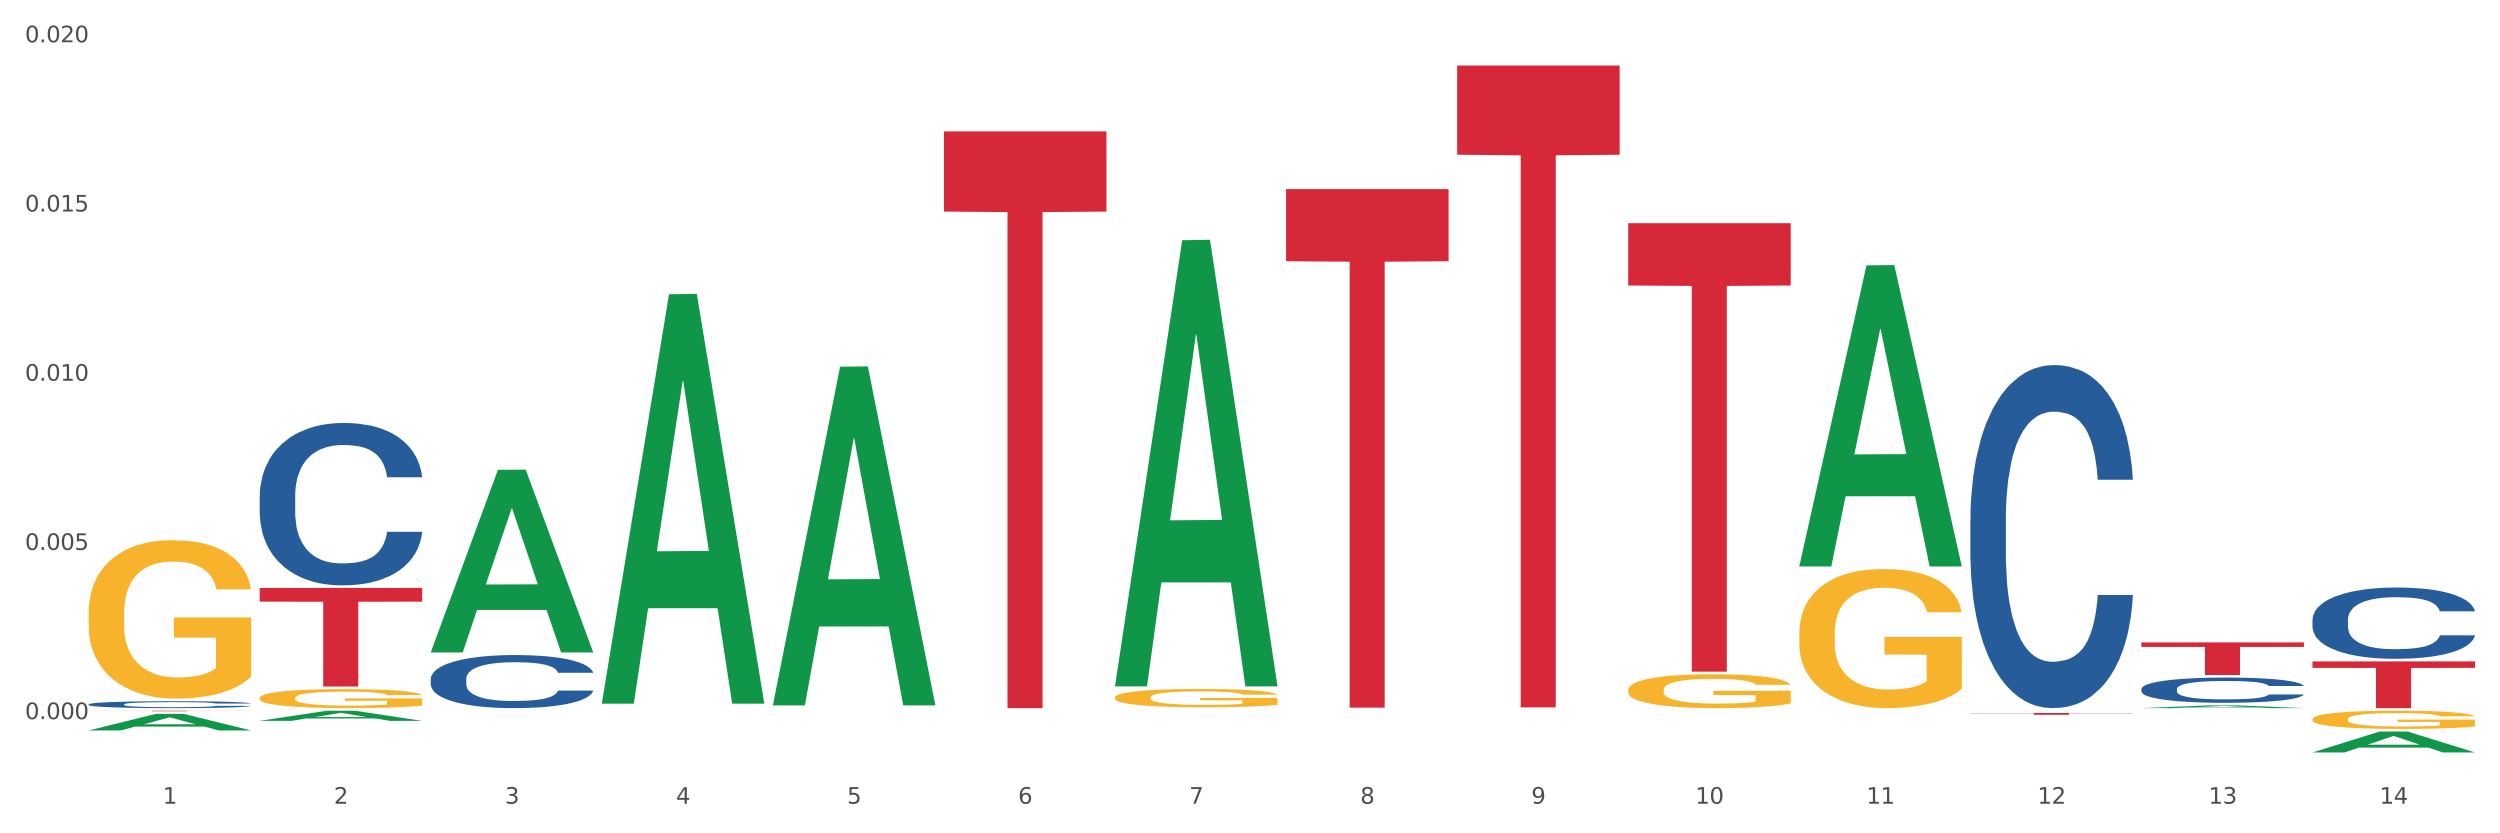 <?xml version="1.0" encoding="utf-8" standalone="no"?>
<!DOCTYPE svg PUBLIC "-//W3C//DTD SVG 1.1//EN"
  "http://www.w3.org/Graphics/SVG/1.1/DTD/svg11.dtd">
<svg xmlns:xlink="http://www.w3.org/1999/xlink" width="1080pt" height="360pt" viewBox="0 0 1080 360" xmlns="http://www.w3.org/2000/svg" version="1.1">
 <rect x="0" y="0" width="1080" height="360" fill="#333333" stroke="none"/>
 <defs>
  <style type="text/css">*{stroke-linejoin: round; stroke-linecap: butt}</style>
 </defs>
 <g id="figure_1">
  <g id="patch_1">
   <path d="M 0 360 
L 1080 360 
L 1080 0 
L 0 0 
z
" style="fill: #ffffff; stroke: #ffffff; stroke-linejoin: miter"/>
  </g>
  <g id="axes_1">
   <g id="matplotlib.axis_1">
    <g id="xtick_1">
     <g id="text_1">
      <!-- 1 -->
      <g style="fill: #4d4d4d" transform="translate(70.332 347.204) scale(0.096 -0.096)">
       <defs>
        <path id="DejaVuSans-31" d="M 794 531 
L 1825 531 
L 1825 4091 
L 703 3866 
L 703 4441 
L 1819 4666 
L 2450 4666 
L 2450 531 
L 3481 531 
L 3481 0 
L 794 0 
L 794 531 
z
" transform="scale(0.016)"/>
       </defs>
       <use xlink:href="#DejaVuSans-31"/>
      </g>
     </g>
    </g>
    <g id="xtick_2">
     <g id="text_2">
      <!-- 2 -->
      <g style="fill: #4d4d4d" transform="translate(144.233 347.204) scale(0.096 -0.096)">
       <defs>
        <path id="DejaVuSans-32" d="M 1228 531 
L 3431 531 
L 3431 0 
L 469 0 
L 469 531 
Q 828 903 1448 1529 
Q 2069 2156 2228 2338 
Q 2531 2678 2651 2914 
Q 2772 3150 2772 3378 
Q 2772 3750 2511 3984 
Q 2250 4219 1831 4219 
Q 1534 4219 1204 4116 
Q 875 4013 500 3803 
L 500 4441 
Q 881 4594 1212 4672 
Q 1544 4750 1819 4750 
Q 2544 4750 2975 4387 
Q 3406 4025 3406 3419 
Q 3406 3131 3298 2873 
Q 3191 2616 2906 2266 
Q 2828 2175 2409 1742 
Q 1991 1309 1228 531 
z
" transform="scale(0.016)"/>
       </defs>
       <use xlink:href="#DejaVuSans-32"/>
      </g>
     </g>
    </g>
    <g id="xtick_3">
     <g id="text_3">
      <!-- 3 -->
      <g style="fill: #4d4d4d" transform="translate(218.134 347.204) scale(0.096 -0.096)">
       <defs>
        <path id="DejaVuSans-33" d="M 2597 2516 
Q 3050 2419 3304 2112 
Q 3559 1806 3559 1356 
Q 3559 666 3084 287 
Q 2609 -91 1734 -91 
Q 1441 -91 1130 -33 
Q 819 25 488 141 
L 488 750 
Q 750 597 1062 519 
Q 1375 441 1716 441 
Q 2309 441 2620 675 
Q 2931 909 2931 1356 
Q 2931 1769 2642 2001 
Q 2353 2234 1838 2234 
L 1294 2234 
L 1294 2753 
L 1863 2753 
Q 2328 2753 2575 2939 
Q 2822 3125 2822 3475 
Q 2822 3834 2567 4026 
Q 2313 4219 1838 4219 
Q 1578 4219 1281 4162 
Q 984 4106 628 3988 
L 628 4550 
Q 988 4650 1302 4700 
Q 1616 4750 1894 4750 
Q 2613 4750 3031 4423 
Q 3450 4097 3450 3541 
Q 3450 3153 3228 2886 
Q 3006 2619 2597 2516 
z
" transform="scale(0.016)"/>
       </defs>
       <use xlink:href="#DejaVuSans-33"/>
      </g>
     </g>
    </g>
    <g id="xtick_4">
     <g id="text_4">
      <!-- 4 -->
      <g style="fill: #4d4d4d" transform="translate(292.034 347.204) scale(0.096 -0.096)">
       <defs>
        <path id="DejaVuSans-34" d="M 2419 4116 
L 825 1625 
L 2419 1625 
L 2419 4116 
z
M 2253 4666 
L 3047 4666 
L 3047 1625 
L 3713 1625 
L 3713 1100 
L 3047 1100 
L 3047 0 
L 2419 0 
L 2419 1100 
L 313 1100 
L 313 1709 
L 2253 4666 
z
" transform="scale(0.016)"/>
       </defs>
       <use xlink:href="#DejaVuSans-34"/>
      </g>
     </g>
    </g>
    <g id="xtick_5">
     <g id="text_5">
      <!-- 5 -->
      <g style="fill: #4d4d4d" transform="translate(365.935 347.204) scale(0.096 -0.096)">
       <defs>
        <path id="DejaVuSans-35" d="M 691 4666 
L 3169 4666 
L 3169 4134 
L 1269 4134 
L 1269 2991 
Q 1406 3038 1543 3061 
Q 1681 3084 1819 3084 
Q 2600 3084 3056 2656 
Q 3513 2228 3513 1497 
Q 3513 744 3044 326 
Q 2575 -91 1722 -91 
Q 1428 -91 1123 -41 
Q 819 9 494 109 
L 494 744 
Q 775 591 1075 516 
Q 1375 441 1709 441 
Q 2250 441 2565 725 
Q 2881 1009 2881 1497 
Q 2881 1984 2565 2268 
Q 2250 2553 1709 2553 
Q 1456 2553 1204 2497 
Q 953 2441 691 2322 
L 691 4666 
z
" transform="scale(0.016)"/>
       </defs>
       <use xlink:href="#DejaVuSans-35"/>
      </g>
     </g>
    </g>
    <g id="xtick_6">
     <g id="text_6">
      <!-- 6 -->
      <g style="fill: #4d4d4d" transform="translate(439.836 347.204) scale(0.096 -0.096)">
       <defs>
        <path id="DejaVuSans-36" d="M 2113 2584 
Q 1688 2584 1439 2293 
Q 1191 2003 1191 1497 
Q 1191 994 1439 701 
Q 1688 409 2113 409 
Q 2538 409 2786 701 
Q 3034 994 3034 1497 
Q 3034 2003 2786 2293 
Q 2538 2584 2113 2584 
z
M 3366 4563 
L 3366 3988 
Q 3128 4100 2886 4159 
Q 2644 4219 2406 4219 
Q 1781 4219 1451 3797 
Q 1122 3375 1075 2522 
Q 1259 2794 1537 2939 
Q 1816 3084 2150 3084 
Q 2853 3084 3261 2657 
Q 3669 2231 3669 1497 
Q 3669 778 3244 343 
Q 2819 -91 2113 -91 
Q 1303 -91 875 529 
Q 447 1150 447 2328 
Q 447 3434 972 4092 
Q 1497 4750 2381 4750 
Q 2619 4750 2861 4703 
Q 3103 4656 3366 4563 
z
" transform="scale(0.016)"/>
       </defs>
       <use xlink:href="#DejaVuSans-36"/>
      </g>
     </g>
    </g>
    <g id="xtick_7">
     <g id="text_7">
      <!-- 7 -->
      <g style="fill: #4d4d4d" transform="translate(513.737 347.204) scale(0.096 -0.096)">
       <defs>
        <path id="DejaVuSans-37" d="M 525 4666 
L 3525 4666 
L 3525 4397 
L 1831 0 
L 1172 0 
L 2766 4134 
L 525 4134 
L 525 4666 
z
" transform="scale(0.016)"/>
       </defs>
       <use xlink:href="#DejaVuSans-37"/>
      </g>
     </g>
    </g>
    <g id="xtick_8">
     <g id="text_8">
      <!-- 8 -->
      <g style="fill: #4d4d4d" transform="translate(587.638 347.204) scale(0.096 -0.096)">
       <defs>
        <path id="DejaVuSans-38" d="M 2034 2216 
Q 1584 2216 1326 1975 
Q 1069 1734 1069 1313 
Q 1069 891 1326 650 
Q 1584 409 2034 409 
Q 2484 409 2743 651 
Q 3003 894 3003 1313 
Q 3003 1734 2745 1975 
Q 2488 2216 2034 2216 
z
M 1403 2484 
Q 997 2584 770 2862 
Q 544 3141 544 3541 
Q 544 4100 942 4425 
Q 1341 4750 2034 4750 
Q 2731 4750 3128 4425 
Q 3525 4100 3525 3541 
Q 3525 3141 3298 2862 
Q 3072 2584 2669 2484 
Q 3125 2378 3379 2068 
Q 3634 1759 3634 1313 
Q 3634 634 3220 271 
Q 2806 -91 2034 -91 
Q 1263 -91 848 271 
Q 434 634 434 1313 
Q 434 1759 690 2068 
Q 947 2378 1403 2484 
z
M 1172 3481 
Q 1172 3119 1398 2916 
Q 1625 2713 2034 2713 
Q 2441 2713 2670 2916 
Q 2900 3119 2900 3481 
Q 2900 3844 2670 4047 
Q 2441 4250 2034 4250 
Q 1625 4250 1398 4047 
Q 1172 3844 1172 3481 
z
" transform="scale(0.016)"/>
       </defs>
       <use xlink:href="#DejaVuSans-38"/>
      </g>
     </g>
    </g>
    <g id="xtick_9">
     <g id="text_9">
      <!-- 9 -->
      <g style="fill: #4d4d4d" transform="translate(661.539 347.204) scale(0.096 -0.096)">
       <defs>
        <path id="DejaVuSans-39" d="M 703 97 
L 703 672 
Q 941 559 1184 500 
Q 1428 441 1663 441 
Q 2288 441 2617 861 
Q 2947 1281 2994 2138 
Q 2813 1869 2534 1725 
Q 2256 1581 1919 1581 
Q 1219 1581 811 2004 
Q 403 2428 403 3163 
Q 403 3881 828 4315 
Q 1253 4750 1959 4750 
Q 2769 4750 3195 4129 
Q 3622 3509 3622 2328 
Q 3622 1225 3098 567 
Q 2575 -91 1691 -91 
Q 1453 -91 1209 -44 
Q 966 3 703 97 
z
M 1959 2075 
Q 2384 2075 2632 2365 
Q 2881 2656 2881 3163 
Q 2881 3666 2632 3958 
Q 2384 4250 1959 4250 
Q 1534 4250 1286 3958 
Q 1038 3666 1038 3163 
Q 1038 2656 1286 2365 
Q 1534 2075 1959 2075 
z
" transform="scale(0.016)"/>
       </defs>
       <use xlink:href="#DejaVuSans-39"/>
      </g>
     </g>
    </g>
    <g id="xtick_10">
     <g id="text_10">
      <!-- 10 -->
      <g style="fill: #4d4d4d" transform="translate(732.386 347.204) scale(0.096 -0.096)">
       <defs>
        <path id="DejaVuSans-30" d="M 2034 4250 
Q 1547 4250 1301 3770 
Q 1056 3291 1056 2328 
Q 1056 1369 1301 889 
Q 1547 409 2034 409 
Q 2525 409 2770 889 
Q 3016 1369 3016 2328 
Q 3016 3291 2770 3770 
Q 2525 4250 2034 4250 
z
M 2034 4750 
Q 2819 4750 3233 4129 
Q 3647 3509 3647 2328 
Q 3647 1150 3233 529 
Q 2819 -91 2034 -91 
Q 1250 -91 836 529 
Q 422 1150 422 2328 
Q 422 3509 836 4129 
Q 1250 4750 2034 4750 
z
" transform="scale(0.016)"/>
       </defs>
       <use xlink:href="#DejaVuSans-31"/>
       <use xlink:href="#DejaVuSans-30" transform="translate(63.623 0)"/>
      </g>
     </g>
    </g>
    <g id="xtick_11">
     <g id="text_11">
      <!-- 11 -->
      <g style="fill: #4d4d4d" transform="translate(806.287 347.204) scale(0.096 -0.096)">
       <use xlink:href="#DejaVuSans-31"/>
       <use xlink:href="#DejaVuSans-31" transform="translate(63.623 0)"/>
      </g>
     </g>
    </g>
    <g id="xtick_12">
     <g id="text_12">
      <!-- 12 -->
      <g style="fill: #4d4d4d" transform="translate(880.187 347.204) scale(0.096 -0.096)">
       <use xlink:href="#DejaVuSans-31"/>
       <use xlink:href="#DejaVuSans-32" transform="translate(63.623 0)"/>
      </g>
     </g>
    </g>
    <g id="xtick_13">
     <g id="text_13">
      <!-- 13 -->
      <g style="fill: #4d4d4d" transform="translate(954.088 347.204) scale(0.096 -0.096)">
       <use xlink:href="#DejaVuSans-31"/>
       <use xlink:href="#DejaVuSans-33" transform="translate(63.623 0)"/>
      </g>
     </g>
    </g>
    <g id="xtick_14">
     <g id="text_14">
      <!-- 14 -->
      <g style="fill: #4d4d4d" transform="translate(1027.989 347.204) scale(0.096 -0.096)">
       <use xlink:href="#DejaVuSans-31"/>
       <use xlink:href="#DejaVuSans-34" transform="translate(63.623 0)"/>
      </g>
     </g>
    </g>
    <g id="xtick_15"/>
    <g id="xtick_16"/>
    <g id="xtick_17"/>
    <g id="xtick_18"/>
    <g id="xtick_19"/>
    <g id="xtick_20"/>
    <g id="xtick_21"/>
    <g id="xtick_22"/>
    <g id="xtick_23"/>
    <g id="xtick_24"/>
    <g id="xtick_25"/>
    <g id="xtick_26"/>
    <g id="xtick_27"/>
   </g>
   <g id="matplotlib.axis_2">
    <g id="ytick_1">
     <g id="text_15">
      <!-- 0.000 -->
      <g style="fill: #4d4d4d" transform="translate(10.8 310.672) scale(0.096 -0.096)">
       <defs>
        <path id="DejaVuSans-2e" d="M 684 794 
L 1344 794 
L 1344 0 
L 684 0 
L 684 794 
z
" transform="scale(0.016)"/>
       </defs>
       <use xlink:href="#DejaVuSans-30"/>
       <use xlink:href="#DejaVuSans-2e" transform="translate(63.623 0)"/>
       <use xlink:href="#DejaVuSans-30" transform="translate(95.41 0)"/>
       <use xlink:href="#DejaVuSans-30" transform="translate(159.033 0)"/>
       <use xlink:href="#DejaVuSans-30" transform="translate(222.656 0)"/>
      </g>
     </g>
    </g>
    <g id="ytick_2">
     <g id="text_16">
      <!-- 0.005 -->
      <g style="fill: #4d4d4d" transform="translate(10.8 237.571) scale(0.096 -0.096)">
       <use xlink:href="#DejaVuSans-30"/>
       <use xlink:href="#DejaVuSans-2e" transform="translate(63.623 0)"/>
       <use xlink:href="#DejaVuSans-30" transform="translate(95.41 0)"/>
       <use xlink:href="#DejaVuSans-30" transform="translate(159.033 0)"/>
       <use xlink:href="#DejaVuSans-35" transform="translate(222.656 0)"/>
      </g>
     </g>
    </g>
    <g id="ytick_3">
     <g id="text_17">
      <!-- 0.010 -->
      <g style="fill: #4d4d4d" transform="translate(10.8 164.47) scale(0.096 -0.096)">
       <use xlink:href="#DejaVuSans-30"/>
       <use xlink:href="#DejaVuSans-2e" transform="translate(63.623 0)"/>
       <use xlink:href="#DejaVuSans-30" transform="translate(95.41 0)"/>
       <use xlink:href="#DejaVuSans-31" transform="translate(159.033 0)"/>
       <use xlink:href="#DejaVuSans-30" transform="translate(222.656 0)"/>
      </g>
     </g>
    </g>
    <g id="ytick_4">
     <g id="text_18">
      <!-- 0.015 -->
      <g style="fill: #4d4d4d" transform="translate(10.8 91.369) scale(0.096 -0.096)">
       <use xlink:href="#DejaVuSans-30"/>
       <use xlink:href="#DejaVuSans-2e" transform="translate(63.623 0)"/>
       <use xlink:href="#DejaVuSans-30" transform="translate(95.41 0)"/>
       <use xlink:href="#DejaVuSans-31" transform="translate(159.033 0)"/>
       <use xlink:href="#DejaVuSans-35" transform="translate(222.656 0)"/>
      </g>
     </g>
    </g>
    <g id="ytick_5">
     <g id="text_19">
      <!-- 0.020 -->
      <g style="fill: #4d4d4d" transform="translate(10.8 18.268) scale(0.096 -0.096)">
       <use xlink:href="#DejaVuSans-30"/>
       <use xlink:href="#DejaVuSans-2e" transform="translate(63.623 0)"/>
       <use xlink:href="#DejaVuSans-30" transform="translate(95.41 0)"/>
       <use xlink:href="#DejaVuSans-32" transform="translate(159.033 0)"/>
       <use xlink:href="#DejaVuSans-30" transform="translate(222.656 0)"/>
      </g>
     </g>
    </g>
    <g id="ytick_6"/>
    <g id="ytick_7"/>
    <g id="ytick_8"/>
    <g id="ytick_9"/>
   </g>
   <g id="PolyCollection_1">
    <path d="M 38.283 315.555 
L 38.355 315.548 
L 67.306 308.393 
L 79.321 308.387 
L 108.489 315.568 
L 94.592 315.568 
L 88.296 313.896 
L 58.404 313.896 
L 58.187 313.923 
L 52.107 315.568 
L 38.283 315.568 
L 38.283 315.555 
L 62.167 312.898 
L 84.532 312.891 
L 73.458 309.917 
L 73.314 309.904 
L 73.169 309.924 
L 62.095 312.891 
L 62.167 312.898 
L 38.283 315.555 
z
" clip-path="url(#p39dbf04dbc)" style="fill: #109648"/>
    <path d="M 703.391 298.042 
L 703.474 298.029 
L 703.474 297.548 
L 703.639 297.134 
L 704.468 296.132 
L 705.712 295.304 
L 706.623 294.863 
L 707.535 294.502 
L 708.613 294.142 
L 709.939 293.768 
L 712.343 293.22 
L 713.835 292.939 
L 715.658 292.646 
L 718.974 292.218 
L 721.377 291.978 
L 723.864 291.777 
L 727.925 291.537 
L 730.578 291.43 
L 733.396 291.35 
L 736.794 291.296 
L 739.364 291.283 
L 745 291.323 
L 749.808 291.443 
L 752.129 291.537 
L 755.113 291.697 
L 756.687 291.804 
L 759.257 292.018 
L 761.909 292.298 
L 763.733 292.539 
L 766.468 292.993 
L 768.54 293.447 
L 770.447 294.008 
L 771.441 294.395 
L 772.187 294.756 
L 772.851 295.17 
L 773.514 295.825 
L 758.594 295.825 
L 758.014 295.357 
L 757.102 294.916 
L 755.776 294.489 
L 754.615 294.222 
L 752.626 293.888 
L 750.802 293.674 
L 748.896 293.514 
L 746.575 293.38 
L 744.752 293.313 
L 742.182 293.26 
L 737.126 293.273 
L 733.728 293.38 
L 731.407 293.514 
L 729.915 293.634 
L 728.589 293.768 
L 727.097 293.955 
L 725.356 294.235 
L 724.113 294.489 
L 722.869 294.81 
L 721.875 295.13 
L 720.963 295.504 
L 720.217 295.905 
L 719.637 296.319 
L 719.139 296.827 
L 718.725 297.668 
L 718.725 299.498 
L 718.891 299.912 
L 719.305 300.46 
L 719.802 300.874 
L 720.631 301.368 
L 721.377 301.702 
L 722.786 302.183 
L 724.361 302.584 
L 725.605 302.838 
L 726.848 303.052 
L 729.003 303.345 
L 731.407 303.586 
L 733.479 303.733 
L 736.297 303.866 
L 738.204 303.92 
L 739.861 303.947 
L 743.923 303.947 
L 746.824 303.907 
L 750.056 303.813 
L 752.543 303.693 
L 754.615 303.546 
L 756.936 303.305 
L 758.428 303.078 
L 758.428 300.286 
L 740.193 300.273 
L 740.193 298.416 
L 773.597 298.416 
L 773.597 303.866 
L 772.187 304.147 
L 770.613 304.401 
L 768.955 304.628 
L 766.468 304.908 
L 763.484 305.176 
L 760.832 305.363 
L 758.014 305.523 
L 754.698 305.67 
L 750.388 305.803 
L 747.736 305.857 
L 744.42 305.897 
L 740.524 305.91 
L 737.126 305.884 
L 733.811 305.817 
L 730.329 305.697 
L 726.931 305.523 
L 724.361 305.349 
L 721.792 305.135 
L 719.057 304.855 
L 716.901 304.588 
L 715.244 304.347 
L 713.42 304.04 
L 711.431 303.639 
L 709.939 303.279 
L 708.613 302.905 
L 707.204 302.424 
L 706.209 302.01 
L 705.214 301.489 
L 704.634 301.101 
L 703.971 300.5 
L 703.474 299.659 
L 703.391 298.042 
z
" clip-path="url(#p39dbf04dbc)" style="fill: #f7b32b"/>
    <path d="M 998.994 310.661 
L 999.077 310.654 
L 999.077 310.395 
L 999.243 310.172 
L 1000.072 309.633 
L 1001.315 309.188 
L 1002.227 308.951 
L 1003.139 308.757 
L 1004.216 308.563 
L 1005.542 308.362 
L 1007.946 308.067 
L 1009.438 307.916 
L 1011.262 307.758 
L 1014.577 307.528 
L 1016.981 307.399 
L 1019.467 307.291 
L 1023.529 307.162 
L 1026.181 307.104 
L 1029 307.061 
L 1032.398 307.032 
L 1034.967 307.025 
L 1040.604 307.047 
L 1045.411 307.111 
L 1047.732 307.162 
L 1050.716 307.248 
L 1052.291 307.305 
L 1054.86 307.42 
L 1057.513 307.571 
L 1059.336 307.701 
L 1062.072 307.945 
L 1064.144 308.189 
L 1066.05 308.491 
L 1067.045 308.699 
L 1067.791 308.893 
L 1068.454 309.116 
L 1069.117 309.468 
L 1054.197 309.468 
L 1053.617 309.217 
L 1052.705 308.98 
L 1051.379 308.75 
L 1050.219 308.606 
L 1048.229 308.426 
L 1046.406 308.311 
L 1044.499 308.225 
L 1042.179 308.153 
L 1040.355 308.117 
L 1037.786 308.089 
L 1032.729 308.096 
L 1029.331 308.153 
L 1027.01 308.225 
L 1025.518 308.29 
L 1024.192 308.362 
L 1022.7 308.462 
L 1020.959 308.613 
L 1019.716 308.75 
L 1018.473 308.922 
L 1017.478 309.094 
L 1016.566 309.296 
L 1015.82 309.511 
L 1015.24 309.734 
L 1014.743 310.007 
L 1014.328 310.46 
L 1014.328 311.444 
L 1014.494 311.667 
L 1014.909 311.961 
L 1015.406 312.184 
L 1016.235 312.45 
L 1016.981 312.63 
L 1018.39 312.888 
L 1019.965 313.104 
L 1021.208 313.24 
L 1022.451 313.355 
L 1024.606 313.513 
L 1027.01 313.643 
L 1029.082 313.722 
L 1031.901 313.794 
L 1033.807 313.822 
L 1035.465 313.837 
L 1039.526 313.837 
L 1042.427 313.815 
L 1045.66 313.765 
L 1048.147 313.7 
L 1050.219 313.621 
L 1052.54 313.492 
L 1054.032 313.37 
L 1054.032 311.868 
L 1035.796 311.861 
L 1035.796 310.862 
L 1069.2 310.862 
L 1069.2 313.794 
L 1067.791 313.945 
L 1066.216 314.081 
L 1064.558 314.203 
L 1062.072 314.354 
L 1059.088 314.498 
L 1056.435 314.598 
L 1053.617 314.685 
L 1050.302 314.764 
L 1045.991 314.835 
L 1043.339 314.864 
L 1040.024 314.886 
L 1036.128 314.893 
L 1032.729 314.879 
L 1029.414 314.843 
L 1025.933 314.778 
L 1022.534 314.685 
L 1019.965 314.591 
L 1017.395 314.476 
L 1014.66 314.325 
L 1012.505 314.182 
L 1010.847 314.052 
L 1009.024 313.887 
L 1007.034 313.671 
L 1005.542 313.477 
L 1004.216 313.276 
L 1002.807 313.018 
L 1001.812 312.795 
L 1000.818 312.515 
L 1000.237 312.306 
L 999.574 311.983 
L 999.077 311.53 
L 998.994 310.661 
z
" clip-path="url(#p39dbf04dbc)" style="fill: #f7b32b"/>
    <path d="M 998.994 285.716 
L 1069.2 285.716 
L 1069.2 288.522 
L 1041.583 288.541 
L 1041.583 305.91 
L 1026.444 305.91 
L 1026.444 288.541 
L 998.994 288.522 
L 998.994 285.735 
L 998.994 285.716 
z
" clip-path="url(#p39dbf04dbc)" style="fill: #d62839"/>
    <path d="M 925.093 277.509 
L 995.299 277.509 
L 995.299 279.466 
L 967.683 279.479 
L 967.683 291.592 
L 952.543 291.592 
L 952.543 279.479 
L 925.093 279.466 
L 925.093 277.522 
L 925.093 277.509 
z
" clip-path="url(#p39dbf04dbc)" style="fill: #d62839"/>
    <path d="M 851.192 308.019 
L 921.398 308.019 
L 921.398 308.128 
L 893.782 308.129 
L 893.782 308.8 
L 878.643 308.8 
L 878.643 308.129 
L 851.192 308.128 
L 851.192 308.02 
L 851.192 308.019 
z
" clip-path="url(#p39dbf04dbc)" style="fill: #d62839"/>
    <path d="M 703.391 96.409 
L 773.597 96.409 
L 773.597 123.335 
L 745.98 123.517 
L 745.98 290.168 
L 730.841 290.168 
L 730.841 123.517 
L 703.391 123.335 
L 703.391 96.591 
L 703.391 96.409 
z
" clip-path="url(#p39dbf04dbc)" style="fill: #d62839"/>
    <path d="M 629.49 28.308 
L 699.696 28.308 
L 699.696 66.842 
L 672.079 67.103 
L 672.079 305.602 
L 656.94 305.602 
L 656.94 67.103 
L 629.49 66.842 
L 629.49 28.568 
L 629.49 28.308 
z
" clip-path="url(#p39dbf04dbc)" style="fill: #d62839"/>
    <path d="M 555.589 81.718 
L 625.795 81.718 
L 625.795 112.847 
L 598.178 113.058 
L 598.178 305.721 
L 583.039 305.721 
L 583.039 113.058 
L 555.589 112.847 
L 555.589 81.929 
L 555.589 81.718 
z
" clip-path="url(#p39dbf04dbc)" style="fill: #d62839"/>
    <path d="M 481.688 301.293 
L 481.771 301.286 
L 481.771 301.025 
L 481.937 300.801 
L 482.766 300.258 
L 484.009 299.809 
L 484.921 299.57 
L 485.833 299.374 
L 486.91 299.179 
L 488.236 298.976 
L 490.64 298.679 
L 492.132 298.527 
L 493.956 298.368 
L 497.271 298.136 
L 499.675 298.006 
L 502.161 297.897 
L 506.223 297.767 
L 508.875 297.709 
L 511.693 297.665 
L 515.092 297.636 
L 517.661 297.629 
L 523.298 297.651 
L 528.105 297.716 
L 530.426 297.767 
L 533.41 297.853 
L 534.985 297.911 
L 537.554 298.027 
L 540.207 298.179 
L 542.03 298.31 
L 544.766 298.556 
L 546.838 298.802 
L 548.744 299.106 
L 549.739 299.316 
L 550.485 299.512 
L 551.148 299.736 
L 551.811 300.091 
L 536.891 300.091 
L 536.311 299.838 
L 535.399 299.599 
L 534.073 299.367 
L 532.913 299.222 
L 530.923 299.041 
L 529.1 298.925 
L 527.193 298.838 
L 524.873 298.766 
L 523.049 298.73 
L 520.48 298.701 
L 515.423 298.708 
L 512.025 298.766 
L 509.704 298.838 
L 508.212 298.903 
L 506.886 298.976 
L 505.394 299.077 
L 503.653 299.229 
L 502.41 299.367 
L 501.167 299.541 
L 500.172 299.715 
L 499.26 299.917 
L 498.514 300.135 
L 497.934 300.359 
L 497.437 300.634 
L 497.022 301.09 
L 497.022 302.083 
L 497.188 302.307 
L 497.603 302.604 
L 498.1 302.828 
L 498.929 303.096 
L 499.675 303.277 
L 501.084 303.538 
L 502.659 303.755 
L 503.902 303.893 
L 505.145 304.009 
L 507.3 304.168 
L 509.704 304.298 
L 511.776 304.378 
L 514.595 304.451 
L 516.501 304.48 
L 518.159 304.494 
L 522.22 304.494 
L 525.121 304.472 
L 528.354 304.422 
L 530.841 304.356 
L 532.913 304.277 
L 535.234 304.146 
L 536.726 304.023 
L 536.726 302.51 
L 518.49 302.503 
L 518.49 301.496 
L 551.894 301.496 
L 551.894 304.451 
L 550.485 304.603 
L 548.91 304.74 
L 547.252 304.863 
L 544.766 305.015 
L 541.782 305.16 
L 539.129 305.262 
L 536.311 305.349 
L 532.996 305.428 
L 528.685 305.501 
L 526.033 305.53 
L 522.718 305.551 
L 518.822 305.559 
L 515.423 305.544 
L 512.108 305.508 
L 508.627 305.443 
L 505.228 305.349 
L 502.659 305.254 
L 500.089 305.139 
L 497.354 304.986 
L 495.199 304.842 
L 493.541 304.711 
L 491.718 304.545 
L 489.728 304.327 
L 488.236 304.132 
L 486.91 303.929 
L 485.501 303.668 
L 484.506 303.444 
L 483.512 303.162 
L 482.931 302.952 
L 482.268 302.626 
L 481.771 302.169 
L 481.688 301.293 
z
" clip-path="url(#p39dbf04dbc)" style="fill: #f7b32b"/>
    <path d="M 407.787 56.773 
L 477.993 56.773 
L 477.993 91.395 
L 450.377 91.629 
L 450.377 305.91 
L 435.237 305.91 
L 435.237 91.629 
L 407.787 91.395 
L 407.787 57.007 
L 407.787 56.773 
z
" clip-path="url(#p39dbf04dbc)" style="fill: #d62839"/>
    <path d="M 38.283 307.025 
L 108.489 307.025 
L 108.489 307.059 
L 80.872 307.06 
L 80.872 307.272 
L 65.733 307.272 
L 65.733 307.06 
L 38.283 307.059 
L 38.283 307.025 
L 38.283 307.025 
z
" clip-path="url(#p39dbf04dbc)" style="fill: #d62839"/>
    <path d="M 38.283 304.267 
L 38.366 304.264 
L 38.366 304.188 
L 38.615 304.084 
L 39.528 303.894 
L 40.69 303.749 
L 42.681 303.58 
L 43.76 303.509 
L 45.171 303.43 
L 48.075 303.302 
L 51.395 303.193 
L 53.718 303.133 
L 55.461 303.095 
L 59.361 303.027 
L 61.602 302.997 
L 63.926 302.972 
L 65.917 302.956 
L 69.237 302.937 
L 71.892 302.929 
L 74.963 302.926 
L 77.535 302.929 
L 80.938 302.94 
L 85.917 302.972 
L 87.825 302.992 
L 90.398 303.024 
L 93.053 303.068 
L 95.211 303.111 
L 97.701 303.174 
L 100.273 303.256 
L 102.763 303.359 
L 104.506 303.455 
L 105.916 303.556 
L 107.161 303.678 
L 108.074 303.812 
L 108.489 303.924 
L 93.302 303.924 
L 92.888 303.823 
L 92.058 303.714 
L 91.228 303.64 
L 90.315 303.58 
L 88.904 303.512 
L 87.659 303.468 
L 85.585 303.417 
L 83.676 303.384 
L 82.099 303.365 
L 80.191 303.349 
L 76.124 303.332 
L 73.22 303.332 
L 71.394 303.338 
L 69.154 303.351 
L 67.245 303.37 
L 65.004 303.403 
L 63.262 303.438 
L 61.519 303.485 
L 60.523 303.518 
L 59.029 303.577 
L 58.034 303.627 
L 56.706 303.711 
L 55.959 303.771 
L 54.631 303.926 
L 54.05 304.041 
L 53.801 304.12 
L 53.635 304.207 
L 53.635 304.632 
L 54.133 304.823 
L 54.548 304.905 
L 55.212 304.997 
L 56.457 305.117 
L 58.283 305.234 
L 60.191 305.319 
L 61.768 305.371 
L 63.262 305.409 
L 64.755 305.439 
L 66.581 305.466 
L 68.075 305.482 
L 70.315 305.499 
L 72.971 305.507 
L 75.046 305.507 
L 79.278 305.493 
L 81.187 305.48 
L 83.012 305.461 
L 85.004 305.431 
L 86.581 305.398 
L 87.493 305.373 
L 88.987 305.322 
L 90.149 305.267 
L 91.145 305.204 
L 91.809 305.15 
L 92.556 305.068 
L 93.136 304.976 
L 93.302 304.926 
L 108.489 304.926 
L 108.157 305.025 
L 107.576 305.12 
L 106.414 305.248 
L 105.501 305.322 
L 104.091 305.412 
L 102.597 305.488 
L 100.522 305.572 
L 98.614 305.635 
L 96.622 305.69 
L 94.464 305.739 
L 90.564 305.807 
L 89.153 305.826 
L 86.166 305.858 
L 83.842 305.878 
L 80.44 305.897 
L 76.954 305.908 
L 73.303 305.91 
L 70.066 305.905 
L 66.498 305.888 
L 64.257 305.872 
L 61.768 305.848 
L 58.863 305.809 
L 56.125 305.763 
L 53.552 305.709 
L 51.146 305.646 
L 48.905 305.575 
L 46.001 305.458 
L 43.843 305.343 
L 42.266 305.237 
L 41.187 305.147 
L 40.109 305.033 
L 39.528 304.954 
L 38.615 304.763 
L 38.283 304.586 
L 38.283 304.267 
z
" clip-path="url(#p39dbf04dbc)" style="fill: #255c99"/>
    <path d="M 38.283 265.002 
L 38.366 264.939 
L 38.366 262.69 
L 38.532 260.752 
L 39.361 256.065 
L 40.604 252.19 
L 41.516 250.128 
L 42.427 248.441 
L 43.505 246.753 
L 44.831 245.004 
L 47.235 242.441 
L 48.727 241.129 
L 50.55 239.754 
L 53.866 237.754 
L 56.27 236.629 
L 58.756 235.692 
L 62.818 234.567 
L 65.47 234.067 
L 68.288 233.692 
L 71.687 233.442 
L 74.256 233.38 
L 79.893 233.567 
L 84.7 234.13 
L 87.021 234.567 
L 90.005 235.317 
L 91.58 235.817 
L 94.149 236.817 
L 96.802 238.129 
L 98.625 239.254 
L 101.36 241.379 
L 103.433 243.504 
L 105.339 246.129 
L 106.334 247.941 
L 107.08 249.628 
L 107.743 251.566 
L 108.406 254.628 
L 93.486 254.628 
L 92.906 252.44 
L 91.994 250.378 
L 90.668 248.378 
L 89.508 247.128 
L 87.518 245.566 
L 85.695 244.566 
L 83.788 243.816 
L 81.467 243.191 
L 79.644 242.879 
L 77.074 242.629 
L 72.018 242.691 
L 68.62 243.191 
L 66.299 243.816 
L 64.807 244.379 
L 63.481 245.004 
L 61.989 245.879 
L 60.248 247.191 
L 59.005 248.378 
L 57.762 249.878 
L 56.767 251.378 
L 55.855 253.128 
L 55.109 255.003 
L 54.529 256.94 
L 54.032 259.315 
L 53.617 263.252 
L 53.617 271.814 
L 53.783 273.751 
L 54.197 276.313 
L 54.695 278.251 
L 55.524 280.563 
L 56.27 282.125 
L 57.679 284.375 
L 59.254 286.25 
L 60.497 287.438 
L 61.74 288.437 
L 63.895 289.812 
L 66.299 290.937 
L 68.371 291.625 
L 71.189 292.25 
L 73.096 292.5 
L 74.754 292.625 
L 78.815 292.625 
L 81.716 292.437 
L 84.949 292 
L 87.435 291.437 
L 89.508 290.75 
L 91.828 289.625 
L 93.32 288.562 
L 93.32 275.501 
L 75.085 275.439 
L 75.085 266.752 
L 108.489 266.752 
L 108.489 292.25 
L 107.08 293.562 
L 105.505 294.749 
L 103.847 295.812 
L 101.36 297.124 
L 98.377 298.374 
L 95.724 299.249 
L 92.906 299.999 
L 89.59 300.686 
L 85.28 301.311 
L 82.628 301.561 
L 79.312 301.749 
L 75.417 301.811 
L 72.018 301.686 
L 68.703 301.374 
L 65.221 300.811 
L 61.823 299.999 
L 59.254 299.187 
L 56.684 298.187 
L 53.949 296.874 
L 51.794 295.624 
L 50.136 294.499 
L 48.312 293.062 
L 46.323 291.187 
L 44.831 289.5 
L 43.505 287.75 
L 42.096 285.5 
L 41.101 283.563 
L 40.107 281.126 
L 39.526 279.313 
L 38.863 276.501 
L 38.366 272.564 
L 38.283 265.002 
z
" clip-path="url(#p39dbf04dbc)" style="fill: #f7b32b"/>
    <path d="M 112.184 214.241 
L 112.267 214.177 
L 112.267 212.383 
L 112.516 209.948 
L 113.429 205.463 
L 114.59 202.067 
L 116.582 198.094 
L 117.661 196.428 
L 119.072 194.57 
L 121.976 191.558 
L 125.296 188.995 
L 127.619 187.585 
L 129.362 186.688 
L 133.262 185.086 
L 135.503 184.382 
L 137.826 183.805 
L 139.818 183.42 
L 143.137 182.972 
L 145.793 182.78 
L 148.863 182.716 
L 151.436 182.78 
L 154.838 183.036 
L 159.818 183.805 
L 161.726 184.253 
L 164.299 185.022 
L 166.954 186.047 
L 169.112 187.073 
L 171.602 188.546 
L 174.174 190.469 
L 176.664 192.904 
L 178.406 195.146 
L 179.817 197.517 
L 181.062 200.401 
L 181.975 203.54 
L 182.39 206.167 
L 167.203 206.167 
L 166.788 203.797 
L 165.959 201.234 
L 165.129 199.503 
L 164.216 198.094 
L 162.805 196.492 
L 161.56 195.467 
L 159.486 194.249 
L 157.577 193.48 
L 156 193.032 
L 154.092 192.647 
L 150.025 192.263 
L 147.121 192.263 
L 145.295 192.391 
L 143.055 192.711 
L 141.146 193.16 
L 138.905 193.929 
L 137.163 194.762 
L 135.42 195.851 
L 134.424 196.62 
L 132.93 198.03 
L 131.934 199.183 
L 130.607 201.169 
L 129.86 202.579 
L 128.532 206.231 
L 127.951 208.923 
L 127.702 210.781 
L 127.536 212.831 
L 127.536 222.827 
L 128.034 227.312 
L 128.449 229.235 
L 129.113 231.413 
L 130.358 234.233 
L 132.183 236.988 
L 134.092 238.974 
L 135.669 240.192 
L 137.163 241.089 
L 138.656 241.794 
L 140.482 242.434 
L 141.976 242.819 
L 144.216 243.203 
L 146.872 243.396 
L 148.946 243.396 
L 153.179 243.075 
L 155.087 242.755 
L 156.913 242.306 
L 158.905 241.601 
L 160.481 240.833 
L 161.394 240.256 
L 162.888 239.038 
L 164.05 237.757 
L 165.046 236.283 
L 165.71 235.002 
L 166.456 233.079 
L 167.037 230.901 
L 167.203 229.747 
L 182.39 229.747 
L 182.058 232.054 
L 181.477 234.297 
L 180.315 237.308 
L 179.402 239.038 
L 177.991 241.153 
L 176.498 242.947 
L 174.423 244.933 
L 172.514 246.407 
L 170.523 247.689 
L 168.365 248.842 
L 164.465 250.444 
L 163.054 250.892 
L 160.067 251.661 
L 157.743 252.11 
L 154.341 252.558 
L 150.855 252.815 
L 147.204 252.879 
L 143.967 252.751 
L 140.399 252.366 
L 138.158 251.982 
L 135.669 251.405 
L 132.764 250.508 
L 130.026 249.419 
L 127.453 248.137 
L 125.047 246.663 
L 122.806 244.997 
L 119.902 242.242 
L 117.744 239.551 
L 116.167 237.052 
L 115.088 234.938 
L 114.01 232.246 
L 113.429 230.388 
L 112.516 225.903 
L 112.184 221.738 
L 112.184 214.241 
z
" clip-path="url(#p39dbf04dbc)" style="fill: #255c99"/>
    <path d="M 186.085 293.285 
L 186.168 293.264 
L 186.168 292.678 
L 186.417 291.882 
L 187.33 290.417 
L 188.491 289.307 
L 190.483 288.009 
L 191.562 287.464 
L 192.973 286.857 
L 195.877 285.873 
L 199.196 285.036 
L 201.52 284.575 
L 203.263 284.282 
L 207.163 283.758 
L 209.404 283.528 
L 211.727 283.34 
L 213.719 283.214 
L 217.038 283.068 
L 219.694 283.005 
L 222.764 282.984 
L 225.337 283.005 
L 228.739 283.088 
L 233.718 283.34 
L 235.627 283.486 
L 238.2 283.738 
L 240.855 284.073 
L 243.013 284.408 
L 245.502 284.889 
L 248.075 285.517 
L 250.565 286.313 
L 252.307 287.046 
L 253.718 287.82 
L 254.963 288.763 
L 255.876 289.788 
L 256.291 290.647 
L 241.104 290.647 
L 240.689 289.872 
L 239.859 289.035 
L 239.03 288.469 
L 238.117 288.009 
L 236.706 287.485 
L 235.461 287.15 
L 233.387 286.753 
L 231.478 286.501 
L 229.901 286.355 
L 227.992 286.229 
L 223.926 286.103 
L 221.022 286.103 
L 219.196 286.145 
L 216.955 286.25 
L 215.047 286.397 
L 212.806 286.648 
L 211.063 286.92 
L 209.321 287.276 
L 208.325 287.527 
L 206.831 287.988 
L 205.835 288.365 
L 204.508 289.014 
L 203.761 289.474 
L 202.433 290.668 
L 201.852 291.547 
L 201.603 292.154 
L 201.437 292.824 
L 201.437 296.091 
L 201.935 297.556 
L 202.35 298.184 
L 203.014 298.896 
L 204.259 299.817 
L 206.084 300.718 
L 207.993 301.367 
L 209.57 301.765 
L 211.063 302.058 
L 212.557 302.288 
L 214.383 302.497 
L 215.877 302.623 
L 218.117 302.749 
L 220.773 302.812 
L 222.847 302.812 
L 227.08 302.707 
L 228.988 302.602 
L 230.814 302.456 
L 232.806 302.225 
L 234.382 301.974 
L 235.295 301.786 
L 236.789 301.388 
L 237.951 300.969 
L 238.947 300.487 
L 239.61 300.069 
L 240.357 299.441 
L 240.938 298.729 
L 241.104 298.352 
L 256.291 298.352 
L 255.959 299.106 
L 255.378 299.838 
L 254.216 300.822 
L 253.303 301.388 
L 251.892 302.079 
L 250.399 302.665 
L 248.324 303.314 
L 246.415 303.796 
L 244.424 304.214 
L 242.266 304.591 
L 238.366 305.115 
L 236.955 305.261 
L 233.967 305.512 
L 231.644 305.659 
L 228.241 305.806 
L 224.756 305.889 
L 221.105 305.91 
L 217.868 305.868 
L 214.3 305.743 
L 212.059 305.617 
L 209.57 305.429 
L 206.665 305.136 
L 203.927 304.78 
L 201.354 304.361 
L 198.947 303.879 
L 196.707 303.335 
L 193.802 302.435 
L 191.645 301.555 
L 190.068 300.739 
L 188.989 300.048 
L 187.91 299.168 
L 187.33 298.561 
L 186.417 297.096 
L 186.085 295.735 
L 186.085 293.285 
z
" clip-path="url(#p39dbf04dbc)" style="fill: #255c99"/>
    <path d="M 851.192 224.295 
L 851.275 224.16 
L 851.275 220.37 
L 851.524 215.227 
L 852.437 205.752 
L 853.599 198.579 
L 855.591 190.187 
L 856.67 186.668 
L 858.08 182.743 
L 860.985 176.382 
L 864.304 170.968 
L 866.628 167.99 
L 868.37 166.095 
L 872.271 162.711 
L 874.511 161.223 
L 876.835 160.004 
L 878.827 159.192 
L 882.146 158.245 
L 884.802 157.839 
L 887.872 157.704 
L 890.445 157.839 
L 893.847 158.38 
L 898.826 160.004 
L 900.735 160.952 
L 903.307 162.576 
L 905.963 164.742 
L 908.121 166.907 
L 910.61 170.02 
L 913.183 174.081 
L 915.672 179.224 
L 917.415 183.961 
L 918.826 188.969 
L 920.071 195.06 
L 920.983 201.692 
L 921.398 207.241 
L 906.212 207.241 
L 905.797 202.233 
L 904.967 196.819 
L 904.137 193.165 
L 903.224 190.187 
L 901.814 186.803 
L 900.569 184.638 
L 898.494 182.066 
L 896.586 180.442 
L 895.009 179.495 
L 893.1 178.683 
L 889.034 177.87 
L 886.129 177.87 
L 884.304 178.141 
L 882.063 178.818 
L 880.154 179.765 
L 877.914 181.39 
L 876.171 183.149 
L 874.428 185.45 
L 873.433 187.074 
L 871.939 190.052 
L 870.943 192.488 
L 869.615 196.684 
L 868.868 199.662 
L 867.541 207.376 
L 866.96 213.061 
L 866.711 216.986 
L 866.545 221.317 
L 866.545 242.432 
L 867.043 251.906 
L 867.458 255.967 
L 868.122 260.568 
L 869.366 266.524 
L 871.192 272.344 
L 873.101 276.54 
L 874.677 279.111 
L 876.171 281.006 
L 877.665 282.495 
L 879.491 283.848 
L 880.984 284.661 
L 883.225 285.473 
L 885.88 285.879 
L 887.955 285.879 
L 892.187 285.202 
L 894.096 284.525 
L 895.922 283.578 
L 897.913 282.089 
L 899.49 280.465 
L 900.403 279.247 
L 901.897 276.675 
L 903.058 273.968 
L 904.054 270.855 
L 904.718 268.148 
L 905.465 264.088 
L 906.046 259.486 
L 906.212 257.049 
L 921.398 257.049 
L 921.066 261.922 
L 920.485 266.659 
L 919.324 273.021 
L 918.411 276.675 
L 917 281.141 
L 915.506 284.931 
L 913.432 289.127 
L 911.523 292.24 
L 909.531 294.947 
L 907.374 297.383 
L 903.473 300.767 
L 902.063 301.714 
L 899.075 303.339 
L 896.752 304.286 
L 893.349 305.234 
L 889.864 305.775 
L 886.212 305.91 
L 882.976 305.64 
L 879.408 304.827 
L 877.167 304.015 
L 874.677 302.797 
L 871.773 300.902 
L 869.034 298.601 
L 866.462 295.894 
L 864.055 292.781 
L 861.815 289.262 
L 858.91 283.442 
L 856.752 277.758 
L 855.176 272.479 
L 854.097 268.013 
L 853.018 262.328 
L 852.437 258.403 
L 851.524 248.928 
L 851.192 240.131 
L 851.192 224.295 
z
" clip-path="url(#p39dbf04dbc)" style="fill: #255c99"/>
    <path d="M 925.093 297.604 
L 925.176 297.594 
L 925.176 297.315 
L 925.425 296.937 
L 926.338 296.24 
L 927.5 295.713 
L 929.492 295.096 
L 930.57 294.837 
L 931.981 294.548 
L 934.886 294.08 
L 938.205 293.682 
L 940.529 293.463 
L 942.271 293.324 
L 946.172 293.075 
L 948.412 292.966 
L 950.736 292.876 
L 952.728 292.816 
L 956.047 292.747 
L 958.702 292.717 
L 961.773 292.707 
L 964.346 292.717 
L 967.748 292.757 
L 972.727 292.876 
L 974.636 292.946 
L 977.208 293.065 
L 979.864 293.225 
L 982.021 293.384 
L 984.511 293.613 
L 987.084 293.911 
L 989.573 294.289 
L 991.316 294.638 
L 992.727 295.006 
L 993.971 295.454 
L 994.884 295.942 
L 995.299 296.35 
L 980.113 296.35 
L 979.698 295.981 
L 978.868 295.583 
L 978.038 295.315 
L 977.125 295.096 
L 975.715 294.847 
L 974.47 294.688 
L 972.395 294.498 
L 970.486 294.379 
L 968.91 294.309 
L 967.001 294.25 
L 962.935 294.19 
L 960.03 294.19 
L 958.205 294.21 
L 955.964 294.26 
L 954.055 294.329 
L 951.815 294.449 
L 950.072 294.578 
L 948.329 294.747 
L 947.333 294.867 
L 945.84 295.086 
L 944.844 295.265 
L 943.516 295.573 
L 942.769 295.792 
L 941.441 296.36 
L 940.861 296.778 
L 940.612 297.066 
L 940.446 297.385 
L 940.446 298.937 
L 940.944 299.634 
L 941.359 299.933 
L 942.022 300.271 
L 943.267 300.709 
L 945.093 301.137 
L 947.002 301.446 
L 948.578 301.635 
L 950.072 301.774 
L 951.566 301.884 
L 953.391 301.983 
L 954.885 302.043 
L 957.126 302.103 
L 959.781 302.132 
L 961.856 302.132 
L 966.088 302.083 
L 967.997 302.033 
L 969.823 301.963 
L 971.814 301.854 
L 973.391 301.734 
L 974.304 301.645 
L 975.798 301.456 
L 976.959 301.257 
L 977.955 301.028 
L 978.619 300.829 
L 979.366 300.53 
L 979.947 300.192 
L 980.113 300.012 
L 995.299 300.012 
L 994.967 300.371 
L 994.386 300.719 
L 993.225 301.187 
L 992.312 301.456 
L 990.901 301.784 
L 989.407 302.063 
L 987.333 302.371 
L 985.424 302.6 
L 983.432 302.799 
L 981.275 302.978 
L 977.374 303.227 
L 975.963 303.297 
L 972.976 303.416 
L 970.652 303.486 
L 967.25 303.556 
L 963.765 303.595 
L 960.113 303.605 
L 956.877 303.585 
L 953.308 303.526 
L 951.068 303.466 
L 948.578 303.376 
L 945.674 303.237 
L 942.935 303.068 
L 940.363 302.869 
L 937.956 302.64 
L 935.715 302.381 
L 932.811 301.953 
L 930.653 301.535 
L 929.077 301.147 
L 927.998 300.819 
L 926.919 300.401 
L 926.338 300.112 
L 925.425 299.415 
L 925.093 298.768 
L 925.093 297.604 
z
" clip-path="url(#p39dbf04dbc)" style="fill: #255c99"/>
    <path d="M 998.994 267.647 
L 999.077 267.619 
L 999.077 266.832 
L 999.326 265.763 
L 1000.239 263.795 
L 1001.401 262.305 
L 1003.392 260.562 
L 1004.471 259.831 
L 1005.882 259.015 
L 1008.786 257.694 
L 1012.106 256.569 
L 1014.43 255.951 
L 1016.172 255.557 
L 1020.073 254.854 
L 1022.313 254.545 
L 1024.637 254.292 
L 1026.628 254.123 
L 1029.948 253.926 
L 1032.603 253.842 
L 1035.674 253.814 
L 1038.246 253.842 
L 1041.649 253.954 
L 1046.628 254.292 
L 1048.537 254.489 
L 1051.109 254.826 
L 1053.765 255.276 
L 1055.922 255.726 
L 1058.412 256.372 
L 1060.984 257.216 
L 1063.474 258.284 
L 1065.217 259.268 
L 1066.627 260.309 
L 1067.872 261.574 
L 1068.785 262.952 
L 1069.2 264.104 
L 1054.014 264.104 
L 1053.599 263.064 
L 1052.769 261.939 
L 1051.939 261.18 
L 1051.026 260.562 
L 1049.615 259.859 
L 1048.371 259.409 
L 1046.296 258.875 
L 1044.387 258.537 
L 1042.811 258.341 
L 1040.902 258.172 
L 1036.836 258.003 
L 1033.931 258.003 
L 1032.105 258.059 
L 1029.865 258.2 
L 1027.956 258.397 
L 1025.716 258.734 
L 1023.973 259.1 
L 1022.23 259.578 
L 1021.234 259.915 
L 1019.741 260.534 
L 1018.745 261.04 
L 1017.417 261.911 
L 1016.67 262.53 
L 1015.342 264.132 
L 1014.761 265.313 
L 1014.512 266.129 
L 1014.347 267.028 
L 1014.347 271.415 
L 1014.844 273.383 
L 1015.259 274.226 
L 1015.923 275.182 
L 1017.168 276.419 
L 1018.994 277.628 
L 1020.902 278.5 
L 1022.479 279.034 
L 1023.973 279.428 
L 1025.467 279.737 
L 1027.292 280.018 
L 1028.786 280.187 
L 1031.027 280.356 
L 1033.682 280.44 
L 1035.757 280.44 
L 1039.989 280.299 
L 1041.898 280.159 
L 1043.723 279.962 
L 1045.715 279.653 
L 1047.292 279.315 
L 1048.205 279.062 
L 1049.698 278.528 
L 1050.86 277.966 
L 1051.856 277.319 
L 1052.52 276.757 
L 1053.267 275.913 
L 1053.848 274.957 
L 1054.014 274.451 
L 1069.2 274.451 
L 1068.868 275.463 
L 1068.287 276.447 
L 1067.125 277.769 
L 1066.213 278.528 
L 1064.802 279.456 
L 1063.308 280.243 
L 1061.233 281.115 
L 1059.325 281.761 
L 1057.333 282.324 
L 1055.175 282.83 
L 1051.275 283.533 
L 1049.864 283.73 
L 1046.877 284.067 
L 1044.553 284.264 
L 1041.151 284.461 
L 1037.665 284.573 
L 1034.014 284.601 
L 1030.778 284.545 
L 1027.209 284.376 
L 1024.969 284.207 
L 1022.479 283.954 
L 1019.575 283.561 
L 1016.836 283.083 
L 1014.264 282.521 
L 1011.857 281.874 
L 1009.616 281.143 
L 1006.712 279.934 
L 1004.554 278.753 
L 1002.977 277.656 
L 1001.899 276.729 
L 1000.82 275.548 
L 1000.239 274.732 
L 999.326 272.764 
L 998.994 270.937 
L 998.994 267.647 
z
" clip-path="url(#p39dbf04dbc)" style="fill: #255c99"/>
    <path d="M 112.184 253.994 
L 182.39 253.994 
L 182.39 259.914 
L 154.773 259.954 
L 154.773 296.597 
L 139.634 296.597 
L 139.634 259.954 
L 112.184 259.914 
L 112.184 254.034 
L 112.184 253.994 
z
" clip-path="url(#p39dbf04dbc)" style="fill: #d62839"/>
    <path d="M 112.184 301.5 
L 112.267 301.493 
L 112.267 301.223 
L 112.433 300.991 
L 113.261 300.43 
L 114.505 299.965 
L 115.416 299.718 
L 116.328 299.516 
L 117.406 299.314 
L 118.732 299.104 
L 121.136 298.797 
L 122.628 298.64 
L 124.451 298.475 
L 127.767 298.236 
L 130.17 298.101 
L 132.657 297.989 
L 136.719 297.854 
L 139.371 297.794 
L 142.189 297.749 
L 145.588 297.719 
L 148.157 297.712 
L 153.793 297.734 
L 158.601 297.801 
L 160.922 297.854 
L 163.906 297.944 
L 165.481 298.004 
L 168.05 298.123 
L 170.703 298.281 
L 172.526 298.415 
L 175.261 298.67 
L 177.334 298.925 
L 179.24 299.239 
L 180.235 299.456 
L 180.981 299.658 
L 181.644 299.89 
L 182.307 300.257 
L 167.387 300.257 
L 166.807 299.995 
L 165.895 299.748 
L 164.569 299.509 
L 163.408 299.359 
L 161.419 299.172 
L 159.596 299.052 
L 157.689 298.962 
L 155.368 298.887 
L 153.545 298.85 
L 150.975 298.82 
L 145.919 298.827 
L 142.521 298.887 
L 140.2 298.962 
L 138.708 299.029 
L 137.382 299.104 
L 135.89 299.209 
L 134.149 299.366 
L 132.906 299.509 
L 131.662 299.688 
L 130.668 299.868 
L 129.756 300.078 
L 129.01 300.302 
L 128.43 300.534 
L 127.933 300.819 
L 127.518 301.291 
L 127.518 302.316 
L 127.684 302.548 
L 128.098 302.855 
L 128.596 303.088 
L 129.424 303.365 
L 130.17 303.552 
L 131.58 303.821 
L 133.154 304.046 
L 134.398 304.188 
L 135.641 304.308 
L 137.796 304.473 
L 140.2 304.607 
L 142.272 304.69 
L 145.09 304.765 
L 146.997 304.795 
L 148.654 304.81 
L 152.716 304.81 
L 155.617 304.787 
L 158.85 304.735 
L 161.336 304.667 
L 163.408 304.585 
L 165.729 304.45 
L 167.221 304.323 
L 167.221 302.758 
L 148.986 302.751 
L 148.986 301.71 
L 182.39 301.71 
L 182.39 304.765 
L 180.981 304.922 
L 179.406 305.064 
L 177.748 305.191 
L 175.261 305.349 
L 172.277 305.498 
L 169.625 305.603 
L 166.807 305.693 
L 163.491 305.775 
L 159.181 305.85 
L 156.529 305.88 
L 153.213 305.903 
L 149.318 305.91 
L 145.919 305.895 
L 142.604 305.858 
L 139.122 305.79 
L 135.724 305.693 
L 133.154 305.596 
L 130.585 305.476 
L 127.85 305.319 
L 125.695 305.169 
L 124.037 305.034 
L 122.213 304.862 
L 120.224 304.637 
L 118.732 304.435 
L 117.406 304.226 
L 115.997 303.956 
L 115.002 303.724 
L 114.007 303.432 
L 113.427 303.215 
L 112.764 302.878 
L 112.267 302.406 
L 112.184 301.5 
z
" clip-path="url(#p39dbf04dbc)" style="fill: #f7b32b"/>
    <path d="M 777.292 273.593 
L 777.374 273.538 
L 777.374 271.563 
L 777.54 269.862 
L 778.369 265.747 
L 779.612 262.345 
L 780.524 260.534 
L 781.436 259.053 
L 782.514 257.572 
L 783.84 256.035 
L 786.243 253.786 
L 787.735 252.633 
L 789.559 251.426 
L 792.874 249.671 
L 795.278 248.683 
L 797.765 247.86 
L 801.826 246.872 
L 804.479 246.433 
L 807.297 246.104 
L 810.695 245.885 
L 813.265 245.83 
L 818.901 245.994 
L 823.709 246.488 
L 826.03 246.872 
L 829.013 247.531 
L 830.588 247.97 
L 833.158 248.848 
L 835.81 250 
L 837.634 250.987 
L 840.369 252.853 
L 842.441 254.718 
L 844.348 257.023 
L 845.342 258.614 
L 846.088 260.095 
L 846.751 261.796 
L 847.415 264.485 
L 832.495 264.485 
L 831.915 262.565 
L 831.003 260.754 
L 829.677 258.998 
L 828.516 257.901 
L 826.527 256.529 
L 824.703 255.651 
L 822.797 254.993 
L 820.476 254.444 
L 818.653 254.17 
L 816.083 253.95 
L 811.027 254.005 
L 807.628 254.444 
L 805.308 254.993 
L 803.816 255.487 
L 802.489 256.035 
L 800.997 256.803 
L 799.257 257.956 
L 798.014 258.998 
L 796.77 260.315 
L 795.776 261.632 
L 794.864 263.168 
L 794.118 264.814 
L 793.538 266.515 
L 793.04 268.6 
L 792.626 272.057 
L 792.626 279.574 
L 792.792 281.275 
L 793.206 283.524 
L 793.703 285.225 
L 794.532 287.255 
L 795.278 288.627 
L 796.687 290.602 
L 798.262 292.248 
L 799.505 293.291 
L 800.749 294.169 
L 802.904 295.376 
L 805.308 296.363 
L 807.38 296.967 
L 810.198 297.515 
L 812.104 297.735 
L 813.762 297.845 
L 817.824 297.845 
L 820.725 297.68 
L 823.957 297.296 
L 826.444 296.802 
L 828.516 296.199 
L 830.837 295.211 
L 832.329 294.278 
L 832.329 282.811 
L 814.094 282.756 
L 814.094 275.129 
L 847.497 275.129 
L 847.497 297.515 
L 846.088 298.668 
L 844.513 299.71 
L 842.856 300.643 
L 840.369 301.795 
L 837.385 302.893 
L 834.733 303.661 
L 831.915 304.319 
L 828.599 304.923 
L 824.289 305.471 
L 821.636 305.691 
L 818.321 305.855 
L 814.425 305.91 
L 811.027 305.801 
L 807.711 305.526 
L 804.23 305.032 
L 800.832 304.319 
L 798.262 303.606 
L 795.693 302.728 
L 792.957 301.576 
L 790.802 300.478 
L 789.145 299.491 
L 787.321 298.229 
L 785.332 296.583 
L 783.84 295.101 
L 782.514 293.565 
L 781.104 291.59 
L 780.11 289.889 
L 779.115 287.749 
L 778.535 286.158 
L 777.872 283.689 
L 777.374 280.232 
L 777.292 273.593 
z
" clip-path="url(#p39dbf04dbc)" style="fill: #f7b32b"/>
    <path d="M 481.688 296.152 
L 481.761 295.971 
L 510.711 103.769 
L 522.726 103.588 
L 551.894 296.514 
L 537.998 296.514 
L 531.701 251.589 
L 501.809 251.589 
L 501.592 252.313 
L 495.512 296.514 
L 481.688 296.514 
L 481.688 296.152 
L 505.573 224.778 
L 527.937 224.597 
L 516.863 144.709 
L 516.719 144.347 
L 516.574 144.891 
L 505.5 224.597 
L 505.573 224.778 
L 481.688 296.152 
z
" clip-path="url(#p39dbf04dbc)" style="fill: #109648"/>
    <path d="M 112.184 311.4 
L 112.256 311.396 
L 141.207 307.029 
L 153.222 307.025 
L 182.39 311.408 
L 168.493 311.408 
L 162.196 310.388 
L 132.305 310.388 
L 132.088 310.404 
L 126.008 311.408 
L 112.184 311.408 
L 112.184 311.4 
L 136.068 309.779 
L 158.433 309.774 
L 147.359 307.959 
L 147.214 307.951 
L 147.07 307.964 
L 135.996 309.774 
L 136.068 309.779 
L 112.184 311.4 
z
" clip-path="url(#p39dbf04dbc)" style="fill: #109648"/>
    <path d="M 186.085 281.721 
L 186.157 281.646 
L 215.108 202.96 
L 227.123 202.886 
L 256.291 281.869 
L 242.394 281.869 
L 236.097 263.477 
L 206.206 263.477 
L 205.988 263.773 
L 199.909 281.869 
L 186.085 281.869 
L 186.085 281.721 
L 209.969 252.5 
L 232.334 252.426 
L 221.26 219.72 
L 221.115 219.572 
L 220.97 219.795 
L 209.897 252.426 
L 209.969 252.5 
L 186.085 281.721 
z
" clip-path="url(#p39dbf04dbc)" style="fill: #109648"/>
    <path d="M 259.986 303.638 
L 260.058 303.472 
L 289.009 127.125 
L 301.023 126.959 
L 330.191 303.971 
L 316.295 303.971 
L 309.998 262.751 
L 280.106 262.751 
L 279.889 263.416 
L 273.81 303.971 
L 259.986 303.971 
L 259.986 303.638 
L 283.87 238.152 
L 306.235 237.986 
L 295.161 164.688 
L 295.016 164.356 
L 294.871 164.854 
L 283.798 237.986 
L 283.87 238.152 
L 259.986 303.638 
z
" clip-path="url(#p39dbf04dbc)" style="fill: #109648"/>
    <path d="M 333.886 304.463 
L 333.959 304.325 
L 362.91 158.418 
L 374.924 158.281 
L 404.092 304.738 
L 390.196 304.738 
L 383.899 270.633 
L 354.007 270.633 
L 353.79 271.183 
L 347.71 304.738 
L 333.886 304.738 
L 333.886 304.463 
L 357.771 250.281 
L 380.135 250.143 
L 369.062 189.498 
L 368.917 189.223 
L 368.772 189.635 
L 357.699 250.143 
L 357.771 250.281 
L 333.886 304.463 
z
" clip-path="url(#p39dbf04dbc)" style="fill: #109648"/>
    <path d="M 998.994 325.054 
L 999.067 325.045 
L 1028.017 316.016 
L 1040.032 316.008 
L 1069.2 325.071 
L 1055.304 325.071 
L 1049.007 322.96 
L 1019.115 322.96 
L 1018.898 322.994 
L 1012.818 325.071 
L 998.994 325.071 
L 998.994 325.054 
L 1022.879 321.701 
L 1045.243 321.692 
L 1034.169 317.94 
L 1034.025 317.923 
L 1033.88 317.948 
L 1022.806 321.692 
L 1022.879 321.701 
L 998.994 325.054 
z
" clip-path="url(#p39dbf04dbc)" style="fill: #109648"/>
    <path d="M 777.292 244.47 
L 777.364 244.348 
L 806.315 114.639 
L 818.329 114.516 
L 847.497 244.715 
L 833.601 244.715 
L 827.304 214.396 
L 797.412 214.396 
L 797.195 214.885 
L 791.116 244.715 
L 777.292 244.715 
L 777.292 244.47 
L 801.176 196.303 
L 823.541 196.181 
L 812.467 142.268 
L 812.322 142.023 
L 812.177 142.39 
L 801.104 196.181 
L 801.176 196.303 
L 777.292 244.47 
z
" clip-path="url(#p39dbf04dbc)" style="fill: #109648"/>
    <path d="M 925.093 305.908 
L 925.166 305.907 
L 954.117 304.721 
L 966.131 304.72 
L 995.299 305.91 
L 981.403 305.91 
L 975.106 305.633 
L 945.214 305.633 
L 944.997 305.638 
L 938.917 305.91 
L 925.093 305.91 
L 925.093 305.908 
L 948.978 305.468 
L 971.342 305.467 
L 960.269 304.974 
L 960.124 304.972 
L 959.979 304.975 
L 948.905 305.467 
L 948.978 305.468 
L 925.093 305.908 
z
" clip-path="url(#p39dbf04dbc)" style="fill: #109648"/>
   </g>
  </g>
 </g>
 <defs>
  <clipPath id="p39dbf04dbc">
   <rect x="38.283" y="13.469" width="1030.917" height="326.44"/>
  </clipPath>
 </defs>
</svg>
